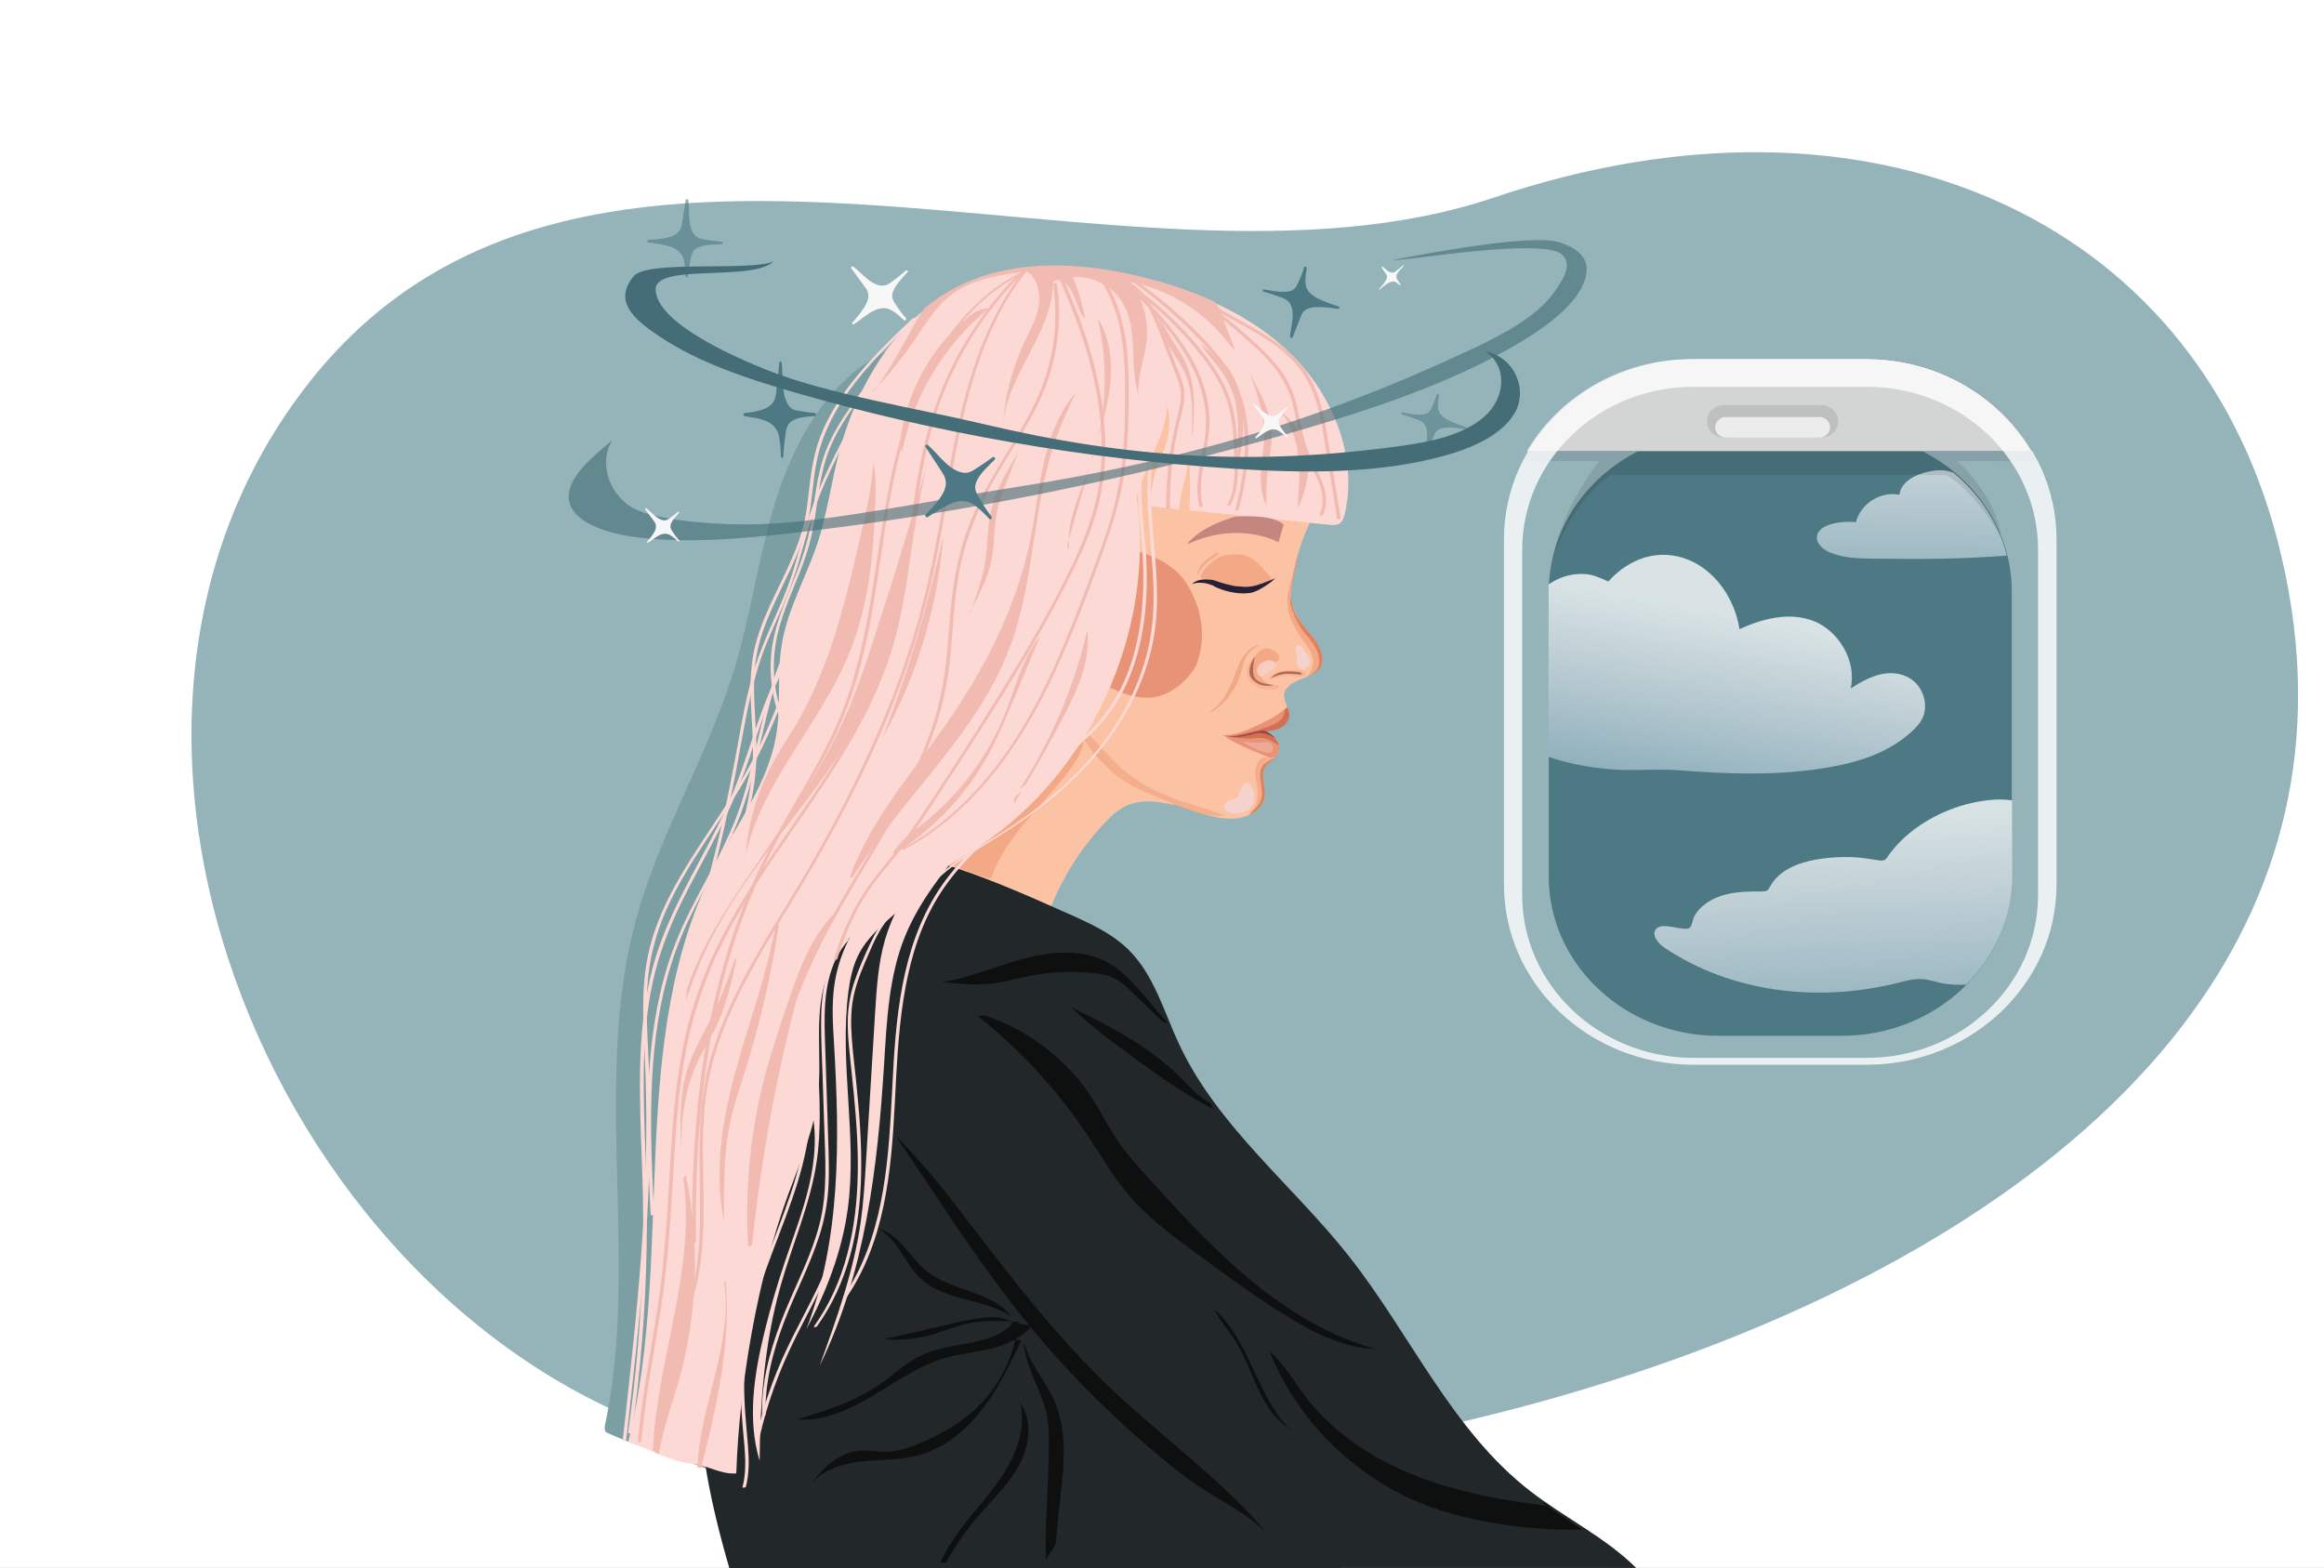 <?xml version="1.0" encoding="utf-8"?>
<!-- Generator: Adobe Illustrator 25.1.0, SVG Export Plug-In . SVG Version: 6.00 Build 0)  -->
<svg version="1.1" id="Layer_1" xmlns="http://www.w3.org/2000/svg" xmlns:xlink="http://www.w3.org/1999/xlink" x="0px" y="0px"
	 viewBox="0 0 1962 1324" style="enable-background:new 0 0 1962 1324;" xml:space="preserve">
<rect x="0" y="0" width="1962" height="1324" fill="#333333" stroke="none"/>
<style type="text/css">
	.st0{fill:#FFFFFF;}
	.st1{fill:#95B4BA;}
	.st2{fill:#4D7984;}
	.st3{opacity:0.79;fill:url(#SVGID_1_);enable-background:new    ;}
	.st4{fill:#7B9FA3;}
	.st5{fill:#FBC3A4;}
	.st6{opacity:0.54;}
	.st7{fill:#EC926D;}
	.st8{fill:#22272A;}
	.st9{opacity:0.74;}
	.st10{fill:#E18366;}
	.st11{opacity:0.1;enable-background:new    ;}
	.st12{opacity:0.8;fill:#FFFFFF;enable-background:new    ;}
	.st13{opacity:0.7;fill:#FFFFFF;enable-background:new    ;}
	.st14{fill:#FCD9D5;}
	.st15{fill:#F1BBB1;}
	.st16{opacity:0.3;}
	.st17{fill:#B26857;}
	.st18{opacity:0.81;}
	.st19{fill:#F6D2C9;}
	.st20{fill:#EFAFA0;}
	.st21{fill:#E0815A;}
	.st22{opacity:0.43;}
	.st23{fill:#D46F54;}
	.st24{fill:#8F4C42;}
	.st25{opacity:0.92;}
	.st26{fill:#F4D4CE;}
	.st27{opacity:0.6;}
	.st28{fill:#E5A89C;}
	.st29{fill:#0E1010;}
	.st30{fill:#C48780;}
	.st31{fill:#252238;}
	.st32{opacity:0.79;fill:url(#SVGID_2_);enable-background:new    ;}
	.st33{opacity:0.79;fill:url(#SVGID_3_);enable-background:new    ;}
	.st34{fill:#3F6B75;}
	.st35{opacity:0.6;fill:#4D7984;enable-background:new    ;}
	.st36{opacity:0.55;fill:#4D7984;enable-background:new    ;}
	.st37{fill:#446D77;}
	.st38{fill:#F7F7F8;}
</style>
<g>
	<g>
		<rect class="st0" width="1962" height="1323.9"/>
	</g>
</g>
<path class="st1" d="M607.2,1221.8c-357-85.9-583.8-586.8-350.6-893.2s689.7-55.4,1004.7-161.8s590,15,661.3,288.9
	C2086.7,1086.4,1056.5,1330,607.2,1221.8z"/>
<path class="st2" d="M1698.4,499.6v240.3c0,74.4-64.2,134.7-143.4,134.7h-104.1c-50,0-93.9-24-119.6-60.4
	c-15.1-21.3-23.8-46.8-23.8-74.3V499.6c0-74.4,64.2-134.7,143.4-134.7H1555c75.9,0,138,55.4,143.1,125.4
	C1698.3,493.4,1698.4,496.5,1698.4,499.6z"/>
<linearGradient id="SVGID_1_" gradientUnits="userSpaceOnUse" x1="1611.047" y1="713.731" x2="1617.85" y2="1053.9" gradientTransform="matrix(1 0 0 -1 0 1324)">
	<stop  offset="0" style="stop-color:#5393A7"/>
	<stop  offset="8.990234e-02" style="stop-color:#6B9EB1"/>
	<stop  offset="0.331" style="stop-color:#A3C0CC"/>
	<stop  offset="0.537" style="stop-color:#D0DCE3"/>
	<stop  offset="0.699" style="stop-color:#EEF2F4"/>
	<stop  offset="0.797" style="stop-color:#FFFFFF"/>
</linearGradient>
<path class="st3" d="M1649.3,399.3c-6.4-2.9-14.1-2.6-21.2-1.1c-10.9,2.3-23.2,8.4-24.6,19.6c-15.6-3.4-32.8,7.5-36.7,23.2
	c-7.3-0.9-14.8-0.3-21.9,1.9c-4.8,1.5-10,4.4-10.9,9.4c-1.2,6.3,4.8,11.5,10.5,14c11.4,4.9,24.1,5.3,36.5,5.4
	c37.8,0.5,75.6,0.5,113.2-2.6C1687.3,441.6,1671.2,417.4,1649.3,399.3z"/>
<g>
	<path class="st4" d="M510.4,1205.2c30.3-141.2-11.4-291.5,27.1-430.7c19.9-72,60.2-137,82.1-208.4c14.2-46.3,20.4-94.7,34.6-141
		c14.2-46.3,37.9-92.1,78.3-119.5c55.8-37.9,132.7-32.4,193.7-3.5c28.9,13.7,56.6,33.5,69.5,62.4c16.1,36.1,5.8,78.2-9.4,114.6
		c-18.7,44.8-44.6,86.7-76.4,123.5c-35.2,40.7-77.5,75.4-109.2,118.8C753,786.8,732.5,867.9,725,948.1s-2.7,160.8-5.1,241.3
		c-0.7,24.8-4.1,53.2-24.9,67c-23.4,15.5-54.7,3.7-80.1-8.4c-34.1-16.3-69.6-22.7-103.7-38.9"/>
</g>
<g>
	<path class="st5" d="M886.5,767.5c10.6-27,26.4-51.9,46.3-72.9c6.4-6.7,13.5-13.3,22.5-15.9c18.2-5.3,28,0.9,56.3,3.5
		c-41.3-7.4-79.4-31.9-103.2-66.5c-15.1,26.7-30.8,54.1-55.1,72.7c-19.2,14.6-44.1,24.3-55,45.9c31.8,8.4,62.4,21.4,90.4,38.7"/>
</g>
<g class="st6">
	<path class="st7" d="M915.4,624.6c-11,11.6-19.9,25-30.4,37.1c-1.2,1.3-2.3,2.6-3.5,4c-0.3,0.5-0.7,0.9-1,1.4
		c-2.6,3.5-5.8,6.3-9.1,9.1c-0.3,0.2-0.5,0.4-0.8,0.6c-12.8,12.2-26.9,23-41.5,33.1c-8.1,6.3-19.3,13.4-27,20.1
		c4.1,1.6,10.3,3.8,14.4,5.4c6.4,2.5,13.4,4.9,20.1,6.5c12.5-36.6,44.6-62.2,67.7-93.4C909.2,641.8,914,632.8,915.4,624.6
		C914.5,623.6,916.3,625.8,915.4,624.6z"/>
</g>
<g>
	<path class="st8" d="M1381.3,1323.9c-25.5-25.5-60.6-42.5-89.7-65.1c-66.1-51.3-100.9-132.3-152.7-198
		c-47.6-60.3-111-109.6-143.5-179.2c-12.8-27.4-21-58.2-42.5-79.5c-14.3-14.2-33.2-22.7-51.7-30.9c-35.2-15.7-70.5-31.4-107.4-42.5
		L790,738c-20.1-7.3-43-2.8-61.7,7.5s-33.9,25.8-48.1,41.8c-15.2,17.1-29.8,35.1-39.9,55.7c-25.6,51.7-20.9,112.5-27.9,169.8
		c-5.4,43.8-17.9,86.7-21.4,130.7c-4.9,61,7.5,121.4,24.7,180.5L1381.3,1323.9L1381.3,1323.9z"/>
</g>
<g>
	<path class="st5" d="M1089.3,509.9c0.7-26.9,8-53.6,21-77.2c-50.2-13.8-101.7-22.5-153.6-26c-1.8-0.1-3.7-0.2-5.2,0.8
		c-1.6,1.1-2.2,3-2.7,4.8c-7.1,24.5-14.2,49.1-21.3,73.6c-4.4,15.2-8.8,30.6-8.6,46.4c0.1,4.2,0.5,8.6,3.2,11.8
		c2,2.4,5.1,3.7,8.1,4.6c23,7.1,47.1-4.6,69.3-14c28-11.9,57.3-20.7,87.2-26.1"/>
</g>
<g>
	<path class="st5" d="M951.7,659.2c-10.3-6.6-22.3-20.2-31.7-28c-12.7-10.5-15-14.6-18.6-26.4c-0.4-1.3,0.7,1.1,0,0
		c-5.6-26.8,1.3-54.5,15.3-77.1c8.2-13.4,19.9-25.9,35.8-29.2c14-2.9,28.7,1.7,43,5.3c15.8,4,31.9,6.7,48,8.2
		c15.4,1.4,33.1-0.1,43.6-10.4c0,0,7.8,20.8,14.6,29.7c3.8,4.9,8.2,9.5,11,15c2.9,5.5,4,12.1,1.2,17.2c-3.3,5.8-10.5,7.9-16.8,10.4
		s-13.1,6.9-13,13.7c0,4.9,3.7,9.4,3.9,14.3c0.2,5.2-3.6,9.7-8.4,11.8c-4.7,2.2-10.2,2.5-15.5,2.8c4.7,1,9.4,3.2,12.5,6.9
		s4.3,9,2.2,13c-2.6,4.9-9.1,6.7-12.2,11.4c-4.8,7.2,0.6,17.2-0.7,25.8c-1.1,7.6-7.4,13.4-14.8,15.9s-15.6,2-23.5,0.6
		c-13.4-2.4-26.3-7.3-39.1-12.2C976.4,670.5,963.6,666.9,951.7,659.2z"/>
</g>
<g class="st9">
	<path class="st10" d="M1009.8,562c2.5-6.6,4.2-13.5,4.8-20.6c0.6-8.5-0.4-17-2.4-25.3c-4.3-13.6-10.1-26.5-21.3-35.6
		c-15.1-12.3-35.8-17.6-55.2-18.7c-0.4,0.1-0.8,0.1-1.2,0.2c-15.9,3.3-9.1,52.6-17.4,66c-4.3,6.9-7.9,14.3-10.7,22
		c4.2,7.6,9,15,15.6,20.8c5,4.4,10.8,7.7,16.7,10.5c11.5,5.5,24.4,9.4,36.5,7.2c6.7-1.2,12.8-4.2,18.1-8.1
		C1000,575.6,1005.7,569.2,1009.8,562z"/>
</g>
<path class="st11" d="M1652.8,389.3c35.4,34.7,36.6,64.3,36.6,64.3c-25.3-43.3-46.8-52.5-46.8-52.5h-282.4
	c-31,19.5-47.6,65.2-48.7,68c7.8-41.8,38.5-79.8,38.5-79.8h-64.4l0,0c25.9-50.9,80.8-86.2,144.2-86.2h146.5
	c63.4,0,118.4,35.3,144.2,86.3L1652.8,389.3L1652.8,389.3z"/>
<path class="st8" d="M1715.7,381H1290c27.4-46.5,79.7-77.9,139.6-77.9h146.5C1636,303.1,1688.4,334.5,1715.7,381z"/>
<path class="st12" d="M1714.7,381H1289c27.4-46.5,79.7-77.9,139.6-77.9h146.5C1635,303.1,1687.3,334.5,1714.7,381z"/>
<path class="st11" d="M1441.1,355.7L1441.1,355.7c0,7.6,6.5,13.7,14.4,13.7h81.9c8,0,14.4-6.1,14.4-13.7l0,0
	c0-7.6-6.5-13.7-14.4-13.7h-81.9C1447.6,342,1441.1,348.2,1441.1,355.7z"/>
<path class="st13" d="M1535.8,369.5h-78.6c-5.1,0-9.2-3.9-9.2-8.7l0,0c0-4.8,4.1-8.7,9.2-8.7h78.6c5.1,0,9.2,3.9,9.2,8.7l0,0
	C1545,365.5,1540.9,369.5,1535.8,369.5z"/>
<path class="st12" d="M1576.2,303.1h-146.5c-88.2,0-160,68.3-160,152.1v291.7c0,83.9,71.7,152.1,160,152.1h146.5
	c88.2,0,160-68.3,160-152.1V455.2C1736.1,371.3,1664.4,303.1,1576.2,303.1z M1720.6,755.8c0,75.8-64.8,137.4-144.5,137.4h-146.5
	c-79.6,0-144.5-61.6-144.5-137.4V464c0-75.7,64.8-137.4,144.5-137.4h146.5c79.7,0,144.5,61.6,144.5,137.4V755.8z"/>
<g>
	<path class="st14" d="M1091.2,300.2c-34.5-34.5-81.1-54.3-128.5-65.7c-50.3-12.1-105.3-15-151.8,7.5
		c-55.3,26.8-89.1,85.5-103.8,145.1c-5.7,23.2-9.1,47.1-16.4,69.8c-9.5,29.4-25.7,56.7-30.7,87.2c-4.2,25.3-0.5,51.3-4.7,76.6
		c-6.8,40.4-32.7,74.4-51.6,110.8c-75.8,146.5-33.6,326.5-73.4,486.1c16.9,5.2,36.1,16.7,53.7,18.3c13.3,1.2,24.2,9.2,37.6,8.2
		c2.5-75.1,18-165.5,44-236c9.9-26.9,21.6-53.7,24.9-82.2c3.8-32.8-3.5-67,6.6-98.4c18.1-56.4,81.9-80.8,131.1-113.9
		c92-61.8,145.1-177.1,132.3-287.2c53.7,5.6,107.4,11.1,161.2,16.7c3,0.3,6.3,0.6,8.9-1c3-1.8,4.1-5.5,4.9-9
		C1146.1,385.6,1125.6,334.7,1091.2,300.2z"/>
</g>
<g>
	<path class="st14" d="M815.6,712.4c-19.7,24.3-39.7,49.1-51.5,78.1c-13.8,33.9-15.4,71.2-17.7,107.7
		c-5.4,87.3-15.9,176.4-54.4,254.9c14.3-39.7,28.8-79.8,34.7-121.7c2.3-16.2,3.3-32.6,4.3-48.9c2.6-42.5,5.2-85,7.8-127.5
		c1.3-20.8,2.6-41.7,8.4-61.7c11.8-40.2,40.9-72.8,69.1-103.8"/>
</g>
<g>
	<path class="st14" d="M790.4,732c-14,30.6-51.4,44.9-66.1,75.1c-4.6,9.5-6.7,20.1-8.1,30.6c-7.7,60.7,7.8,122.6-0.5,183.2
		c-4.9,35.7-18,69.8-35,101.5c29.3-76,28.2-160,23.4-241.3c-1-16.2-2-32.6,0.2-48.7c6.9-50.2,45.1-91.3,89.1-116.5"/>
</g>
<g>
	<path class="st15" d="M579.4,844.1c4.8-14.9,10.5-29.6,17.3-43.7c40.3-84.3,117.6-148,150.1-235.5c21.7-58.4,21.6-122.8,38.7-182.7
		c-15.3,54.9-32,109.4-49.8,163.5c-6,18.3-12.2,36.5-19.8,54.2c-21.4,50.1-53.5,94.9-84.2,140c-20.5,30.2-40.7,61.2-51.9,96"/>
</g>
<g>
	<path class="st15" d="M717.5,740.5c17.4-47.9,52-87.1,81.1-128.9c32.9-47.1,59.7-99.3,71.2-155.6c4.4-21.6,6.6-43.6,11.4-65
		c4.9-21.5,12.7-42.8,27-59.5c-5.6,11.9-11.1,23.7-15.7,36.1c-21,57.3-18.4,121.2-39.7,178.4c-27.6,74-91.5,127.7-133,194.9"/>
</g>
<g>
	<path class="st15" d="M754.1,719.6c6.5-10.3,16.8-17.5,26.3-25.1c30.6-24.6,54.6-57.3,68.9-93.9c8.5-21.8,14-45.4,28.9-63.5
		c-8,19-15.9,37.9-23.9,56.9c-6.1,14.6-12.3,29.3-19.9,43.2c-18.9,34.4-46.9,63.8-80.3,84.4"/>
</g>
<g>
	<path class="st15" d="M856.2,673.2c29.1-42.6,50.2-90.8,61.7-141.1c3.1,25.7-8.4,50.8-20.4,73.7c-13,24.9-26.9,49.4-41.7,73.4"/>
</g>
<g>
	<path class="st15" d="M620.7,809.1c-5.7,16.1-11.4,32.3-18.9,47.7c-7.2,14.9-16,29.2-21.1,45c-7.3,22.5-6.5,46.8-5.7,70.4
		c-0.4-26.8,3.3-54.2,15.1-78.3c4-8.2,9-15.9,13.1-24.1c9.4-18.8,14.1-39.4,18.7-59.9"/>
</g>
<g>
	<path class="st15" d="M551.2,1224.9c1.1,0.7,2.2,1.4,3.2,2.2c0.6,0.3,1.2,0.6,1.8,0.9c3.4-21.4,11.2-42.1,17.1-63.1
		c15.7-56,17.6-115.8,5.6-172.7l-2,2.8C587.8,1071.5,554.4,1148.3,551.2,1224.9z"/>
</g>
<g>
	<path class="st15" d="M631.7,1052.9c-3.1-49.1,1.9-98.6,14.5-146.1c5.2-19.4,11.6-38.5,18-57.5c10.2-30.1,21.3-61.6,45-82.8
		c-10.7,15-20,31.1-26.9,48.1c-6.4,15.8-10.8,32.3-14.8,48.8c-15.1,61.8-26,124.6-32.6,187.8"/>
</g>
<g>
	<path class="st15" d="M655.2,779.1c-7.3,42.5-22.6,83.1-34,124.6c-11.4,41.6-18.8,85.5-9.9,127.6c-0.3-28.5-0.6-57.4,5.5-85.2
		c3.1-14.2,7.9-28.1,12.3-42c12.6-40.1,22.1-81.2,28.4-122.7"/>
</g>
<g>
	<path class="st15" d="M588.8,1239.1c0.1,0,0.2,0.1,0.3,0.1c0.8-0.1,1.7,0,2.7,0.5c13.2-51.7,25.3-104.4,21-157.4l-1.4,0.2
		C619.1,1134.9,590.8,1186.3,588.8,1239.1z"/>
</g>
<g>
	<path class="st15" d="M744.6,623.7c29.5-52.4,47.3-111.4,51.7-171.4c-12.1,56.5-28.6,112-49.4,165.9"/>
</g>
<g>
	<path class="st15" d="M819.5,516.4c5.1-14.3,10.3-28.7,12.5-43.8c1.9-12.9,1.5-26.1,4.1-38.8c3.8-18.9,13.8-35.8,23.7-52.3
		c-3.2,8.2-6.4,16.4-9.6,24.5c-3.4,8.7-6.8,17.5-8.6,26.7c-2.6,12.9-1.9,26.4-4.4,39.3c-3.3,17.6-12.2,33.5-20.9,49.1"/>
</g>
<g>
	<path class="st15" d="M628.8,725c13.3-64.4,64.5-114.1,88.9-175.1c15.4-38.5,19.7-80.4,21.2-121.9c0.5-12.6,0.7-25.3-1.5-37.7
		c-1.2,19.9-5.7,39.4-10.1,58.9c-12.7,55.7-25.9,112.4-54.7,161.7c-6.5,11.1-13.8,21.8-20,33.1c-13.5,24.7-21.4,52.4-23.2,80.5"/>
</g>
<g>
	<path class="st15" d="M759.9,373c4.7-40.1,25.2-78.2,56.1-104.2c5.3-4.5,11.6-8.8,18.5-8.2c-37.4,30.5-63.7,74.2-73.1,121.5"/>
</g>
<g>
	<path class="st15" d="M902.7,465.3c-3.2-24.5,9.1-47.9,17.3-71.1c14.1-40.1,16.5-84.2,6.7-125.5c9.5,14.9,12.2,33.4,11,51
		c-1.2,17.7-6.2,34.8-11.1,51.8c-8.6,29.6-17.1,59.1-25.7,88.7"/>
</g>
<g>
	<path class="st5" d="M971.9,446.8c-6.3-8-12.9-17.1-12-27.3c0.4-4.1,1.9-8,3.5-11.8c4.4-10.6,8.7-21.1,13.1-31.7
		c5-12.1,10.1-25.1,7.7-38c3.7,11.6,3.8,24.2,0.5,35.9c-1.9,6.5-4.8,12.7-7.2,19.1c-6.2,17-8.2,35.5-5.6,53.4"/>
</g>
<g>
	<path class="st5" d="M996.1,438.3c-3.3-18.7,8.2-37.2,7.5-56.2c1.4,18.7,1.4,37.5-0.1,56.1c-2.3,0-4.6,0.1-6.9,0.1"/>
</g>
<g>
	<path class="st15" d="M1044.3,398.1c0.4-1.2,0.8-2.4,1.2-3.6c1.7-11.1,3.5-22.2,4-33.3c0.9-20.6-3.4-43-18.7-56.9
		c-5.9-5.4-13.5-9.8-18.3-15.9c7.3,12.4,18.5,22.7,25,35.7C1048.8,346.5,1044.6,372.6,1044.3,398.1z"/>
</g>
<g>
	<path class="st15" d="M1012.4,288.4c-1.6-2.6-3-5.4-4.1-8.3C1009,283.3,1010.5,286,1012.4,288.4z"/>
</g>
<g>
	<path class="st15" d="M1095.7,425.1c1-13.2,1.9-26.6,0.4-39.8c-1.5-13.2-5.8-26.4-14.1-36.7c12.4,8,20,22.3,21.9,37
		s-1.7,29.6-7.9,43.1"/>
</g>
<g>
	<path class="st15" d="M1006.2,366.3c0.7-17.1,1.2-34.9-5.6-50.6c-3.6-8.1-9-15.3-13.3-23.1c-5.4-9.8-9.1-20.5-10.8-31.6
		c5.5,18.6,20.2,33.2,26.9,51.4c6.1,16.8,4.9,35.3,3.5,53.1"/>
</g>
<g>
	<path class="st15" d="M1055.8,316.7c5.6,15.9,11.3,32.2,11.5,49.1c0.1,10.3-1.8,20.6-2.6,30.9c-0.8,10.3-0.2,21.1,4.6,30.3
		c-0.5-10.7-0.1-21.5,1.3-32.1c1.4-10.7,3.7-21.4,2.9-32.1c-1.2-15.7-8.9-30-16.4-43.7"/>
</g>
<g class="st16">
	<path class="st7" d="M1075.4,579c-4.5,0.8-9.3-0.5-13.4-2.7c-2.1-1.1-4.2-2.6-5.2-4.7c-1-2-0.9-4.4-0.4-6.4s1.5-4.1,2.1-6.1
		c0.4-1.2,0.6-2.7-0.4-3.6c-1.9,1.9-3.4,4.2-4.4,6.6c-1.5,3.4-2.1,7.6-0.2,11c0.7,1.3,1.7,2.4,2.7,3.3c5.7,5.3,14.2,7.4,21.4,5.4
		c1.2-0.3,2.5-1.2,2.1-2.3c-0.3-0.9-1.6-1.2-2.6-1s-1.9,0.7-2.9,0.6"/>
</g>
<g class="st9">
	<path class="st10" d="M1032.3,620.6c6.2,0.9,15.9-2.3,21.5-4.7c4.1-1.8,8.2-3.6,12.3-5.6c3.9-1.9,7.8-3.8,11.4-6.3
		c3.1-2.2,6.7-4.5,9.4-7.1c0.8,2,0.7,3.8,0.8,5.9c0.2,5.2-3.6,9.7-8.4,11.8c-4.7,2.2-10.2,2.5-15.5,2.8c4.7,1,10.6,3.6,13.7,7.2
		c3.1,3.7,3.1,8.7,1,12.7c-0.3,0.6-0.7,1.2-1.2,1.7c-1.4,0.5-2.8,0.8-4.3,0.7c-2.3-0.1-4.5-1.1-6.6-2.1
		C1055.7,632.9,1041.8,627.7,1032.3,620.6z"/>
</g>
<g class="st6">
	<path class="st7" d="M1075.1,578.6c-1,0-2.1,0-3.2,0c-3-0.1-6.1-0.5-9-1.7s-5.5-3.2-6.8-6c-1.4-2.7-1.4-5.9-0.7-8.8
		c0.8-2.8,2.3-5.4,4-7.8c1.9-2.8,4.3-5.6,7.7-6.5c3.2-0.8,6.9,0.4,9.7,2.4c1.8,1.3,3.6,3.2,3.3,5.3c-0.2,2-2.1,3.2-4.1,3.8
		s-4,0.5-5.9,1.1c-4.4,1.3-7.3,6.2-5.7,10.6c1.6,4.4,6.6,6.8,11.3,7.5"/>
</g>
<g class="st16">
	<path class="st7" d="M1102.8,568.6c-0.8-1.3-2.8-2.1-4.3-2.5s-3-0.4-4.6-0.4c-4.5,0-9,0-13.2,1.1s-8.2,3.6-10.1,7.4
		c7.2-2.1,14.6-4.1,22.2-3.3c1.9,0.2,3.8,0.6,5.6,0.4C1100.2,571.2,1103.5,571.1,1102.8,568.6"/>
</g>
<g>
	<path class="st17" d="M1075.3,578.6c-3.8,0.7-8,0.8-11.8-0.7s-7.4-4.4-8.4-8.2c-0.5-1.9-0.3-3.9,0.1-5.7c0.7-3.5,2.2-7.2,4.5-9.9
		c-1.3,3.4-1.6,7.3-1.8,11c-0.1,2.7,0.1,5.6,1.8,7.8c1.9,2.6,5.2,3.7,8.3,4.4c2.7,0.6,5.4,1,8.1,1.1"/>
</g>
<g>
	<path class="st17" d="M1099.1,568.9c-1.1-1.9-5.6-1.7-7.9-1.9c-3.4-0.2-6.8-0.2-10,0.6s-6.2,2.4-8.2,4.9c4-1.7,7.8-3.2,12-3.5
		s7,0.2,12.3,0.5C1098.2,569.6,1099.2,569.7,1099.1,568.9"/>
</g>
<g class="st18">
	<path class="st19" d="M1067.4,569.7c2.1-2.1,5.1-3.1,7.5-4.9c1.4-1.1,2.6-2.8,2-4.6s-2.9-2.7-4.9-2.7c-3-0.1-5.9,1-8,2.9
		c-1.3,1.1-2.3,2.6-2.7,4.2c-0.4,1.6-0.2,3.5,0.7,5c0.3,0.5,0.7,1,1.3,1.3c0.8,0.4,1.8,0.4,2.6,0.1c0.8-0.3,1.5-0.9,2.1-1.5"/>
</g>
<g class="st6">
	<path class="st7" d="M1021.4,602.1c12.4-7.2,21.8-19.1,25.9-32.8c1.9-6.4,2.9-13.4,7.4-18.3c2.5-2.8,6-4.7,9.4-6.5
		c-5.8,0.6-10.7,4.4-14,9s-5.2,10.1-7.2,15.4c-4.5,11.9-10,24-20.4,31.3"/>
</g>
<g class="st9">
	<path class="st20" d="M1070.8,636c2.2-0.5,2.8-0.5,3.7-2.5c0.9-2-0.6-5.7-2.7-6.7c-1.4-0.7-3-0.4-4.5-0.3
		c-6.2,0.7-12.5,0.6-18.7-0.5C1055.3,630.7,1062.9,634.1,1070.8,636"/>
</g>
<g class="st6">
	<path class="st7" d="M1087,502l8.2-32c3.1,10.4-18,38.1,7,60.5c4.6,4.1,8.2,9.5,11,15c2.9,5.5,4,12.1,1.2,17.2
		c-2.4,4.2-6.2,6.8-10.9,8.7c0.6-0.8,1.6-2.3,2.2-3.1c1.6-2.2,2.1-4.3,2.7-7c1.6-7.6-4.3-15-9.1-21.6c-5-6.9-9.1-14.4-11.3-22.5
		C1086.6,512.4,1086.8,502.2,1087,502z"/>
</g>
<g>
	<path class="st21" d="M1089.5,510.6c-0.5-1.9,0.2-5.8-0.1-7.7c1.1,12.2,6.9,20.3,13.1,28.3c3.8,4.9,8.2,9.5,11,15
		c2.9,5.5,4,12.1,1.2,17.2c-2.1,3.6-5.7,5.8-9.7,7.6c2.9-1.5,5.5-3.5,7.1-6.3c2.9-5.1,1.7-11.8-1.2-17.2c-2.9-5.5-7.1-10.2-11-15
		C1094.7,526.2,1090,512.4,1089.5,510.6z"/>
</g>
<g class="st22">
	<path class="st7" d="M1064.3,640.7c0.7-0.5,1.4-1,2.3-1.2c0.7-0.2,1.4,0.3,2.2,0.3c2.7,0,6.8,0.5,6.8,0.5s-5.8,3.8-7.6,6.6
		c-4.8,7.2,0.6,17.2-0.7,25.8c-1,6.9-6.4,12.5-13,15.2c4.7-4.4,7.5-10.8,7.5-17.3c0-5.2-1.5-10.4-2-15.7
		C1059.4,649.6,1060.3,643.9,1064.3,640.7z"/>
</g>
<g>
	<path class="st23" d="M1035.2,621.1c2.9,0.5,5.8,0.1,8.6-0.4c9.1-1.6,18-3.9,26.6-7c3.5-1.3,7.1-2.7,9.8-5.1
		c2.7-2.4,4.6-5.8,4.3-9.4c0.8-0.7,1.5-1.4,2.3-2.2c0.8,2,1.6,4.1,1.7,6.2c0.2,5.2-3.6,9.7-8.4,11.8c-4.7,2.2-10.2,2.5-15.5,2.8
		c4.7-0.1,8.8,1.9,11.9,5.6c1.3,1.5,2.8,4.7,3.3,6.5c-5-4.2-11.3-7.3-17.7-6.9c-1.3,0.1-2.5,0.3-3.8,0.4c-7,0.7-14.2-0.4-21.2-1.4
		C1036.5,621.9,1035.7,621.7,1035.2,621.1z"/>
</g>
<g>
	<path class="st24" d="M1067.8,617.2c-0.7-0.6-3.2-0.2-4.1,0c-8.1,1.4-17.8,5.2-26.1,4.4c6,1.7,15-0.3,21.3-2.1
		c8.9-2.6,17.9,4.1,17.8,4C1074.9,621.3,1070.5,617.4,1067.8,617.2"/>
</g>
<g class="st22">
	<path class="st7" d="M947.1,649.2c-4.7-3.8-18.4-19.2-22.6-23.5c-2.2-2.3-4.2-4.5-6-6.8c-0.9,2-1.9,4-3.1,5.9
		c5.9,9.6,13.9,18.4,22,25.7c16,14.4,31.2,18.7,51,27.4c15.8,6.9,30.1,12.1,46.4,10.8C997.6,675.3,978.1,674.1,947.1,649.2z"/>
</g>
<g>
	<path class="st21" d="M1065.2,672.6c1.2-8.6-4.1-18.6,0.7-25.8c1.8-2.7,10.5-7.5,11.4-7.5l-1.4,1.1c0,0,0,0.1-0.1,0.1
		c-2.7,2-5.7,3.7-7.6,6.5c-4.8,7.2,0.6,17.2-0.7,25.8c-1,6.9-6.4,12.5-13,15.2c1-0.9,1.9-2,2.7-3.1
		C1061.5,681.8,1064.5,677.6,1065.2,672.6z"/>
</g>
<g class="st25">
	<path class="st26" d="M1038.4,686.6c3.9,0.7,8,0.6,11.6-0.7s6.7-4,8.1-7.5c1.3-3.5,0.8-7.4-0.1-11.2c-0.5-2.2-1.4-4.7-3.5-5.6
		c-2-0.8-4.2,0.2-5.5,1.8s-1.7,3.6-2.4,5.5s-1.5,3.9-3.2,5c-1.5,1-3.4,1.1-5.1,1.7c-2.4,0.9-4.6,2.9-4.7,5.4
		c-0.2,2.6,2.2,5.4,4.8,5.1"/>
</g>
<g class="st25">
	<path class="st26" d="M1100.5,565.2c-1.3,0.1-2.7-0.3-3.9-1.1c-1.2-1.6-2.1-3.3-2.1-5.1c0-1.4,0.7-2.8,0.7-4.2s-0.6-2.8-1-4.1
		c-0.5-1.3-0.8-2.8-0.4-4.1s1.9-2.3,3.3-1.8c0.8,0.3,1.4,1,1.9,1.6c1.2,1.6,2.5,3.2,3.7,4.8c1.1,1.4,2.2,2.8,2.8,4.5
		c0.9,2.4,0.4,5.2-1.2,7.1C1103.3,564,1102,564.8,1100.5,565.2z"/>
</g>
<g class="st27">
	<g>
		<path class="st28" d="M1036.1,590.6c1.7,0,2.2-2.2,0.2-2.2C1034.6,588.4,1034.1,590.6,1036.1,590.6L1036.1,590.6z"/>
	</g>
</g>
<g>
	<path class="st29" d="M1079,1306.7c-15.5-24-43.5-36.1-67.3-51.9c-9.9-6.6-19.2-14-28.4-21.5c-37.9-31.3-73.4-65.6-105.2-103.1
		c-37.2-43.9-69.1-91.9-101-139.8c-7-10.6-14.1-21.1-21.1-31.7c13,13.3,25.4,27.2,37.1,41.6c8.8,10.8,17.2,21.8,25.6,32.8
		c37.4,49,75.5,97.8,120.2,140.3c44.3,42,94.9,77.5,133.6,124.7"/>
</g>
<g>
	<path class="st29" d="M986.2,864.4c-6.3-7.3-12.5-14.7-18.8-22c-9.6-11.3-19.6-22.9-32.7-29.9c-21.1-11.4-47.1-9.3-70.3-3.1
		s-45.5,16.2-69.2,19.8c13.7,1.4,27.5,2.9,41.1,1.4c11.6-1.3,22.8-4.6,34.2-6.8c17.4-3.3,35.3-4,52.9-2.1c5.9,0.6,11.8,1.6,17.1,4.2
		c5.9,2.8,10.7,7.5,15.4,12c8.5,8.2,17,16.5,25.6,24.7"/>
</g>
<g>
	<path class="st29" d="M1022,931.6c-10.1-5.2-17.6-14.1-25.7-22.1c-25.8-25.7-58.7-42.8-91.4-58.8c12.2,12.4,26.2,22.9,40.1,33.3
		c25.3,18.9,50.8,37.9,79,52.2"/>
</g>
<g>
	<path class="st29" d="M1309,1271.8c-38.8-4.7-77.7-11.5-114-25.8c-36.4-14.3-70.3-36.6-93.7-67.9c-9.5-12.7-17.3-26.9-29.5-36.9
		c23.5,58.2,71.7,106,130.2,129c16.2,6.4,33.2,10.9,50.3,14.2c27.5,5.4,55.5,7.8,83.5,7.1c-11.4-7.7-22.8-15.3-34.2-23"/>
</g>
<g>
	<path class="st29" d="M885.5,1220.3c-0.1,32.2-3.4,64.9-2.5,97c1.3-2.3,2.7-4.6,4.2-6.9c1.4-2.3,2.8-4.5,4.2-6.8
		c0.5-7.5,1.1-14.9,1.9-22.3c3.6-33.5,10.2-69-3.7-99.7c-7.6-16.6-20.9-30.8-25.1-48.5c0.6,20.9,14.1,39.1,18.8,59.4
		C885.3,1201.5,885.5,1211,885.5,1220.3z"/>
</g>
<g>
	<path class="st29" d="M825.7,858.1c36.3,28.9,68.1,63.6,93.7,102.3c11,16.6,20.9,34,33.8,49.1c15.5,18.2,34.9,32.6,54.2,46.8
		c25.4,18.8,50.8,37.6,77.6,54.2c23.3,14.5,48.8,27.6,76.2,28.5c-38.1-10.5-72.6-31.3-103.2-56.3s-57.5-54.1-84.1-83.2
		c-11.8-12.9-23.6-25.8-33-40.4c-6.3-9.8-11.6-20.3-17.8-30.2c-21.2-33.5-54.4-59.3-92.1-71.6"/>
</g>
<g>
	<path class="st29" d="M861.3,1184.4c5.1,21.5-3.5,44-15.7,62.4s-28.1,34.1-40.4,52.5c-4.3,6.4-8.1,13.2-11.5,20.1
		c1.7-0.1,3.3-0.1,5-0.2c7.7-13.9,16.8-27,27.1-39c12-14,25.9-26.9,34.6-43.2C869.2,1220.7,871.9,1199.5,861.3,1184.4z"/>
</g>
<g>
	<path class="st29" d="M857.1,1130.7c-4.8,22.1-16.3,42.6-32.7,58.2c-14,13.3-31.2,22.8-49.1,30.2c-8.2,3.3-16.6,6.3-25.5,6.7
		c-8.6,0.4-17.3-1.7-25.9-0.7c-17,2-30.4,15.4-40.2,29.5c9.6-13.2,26.6-18.7,42.7-20.5s32.8-1,48.5-5.2
		c21.7-5.7,40.1-20.7,53.9-38.4s23.6-38.1,33.3-58.4"/>
</g>
<g>
	<path class="st29" d="M861.2,1116.2c-15.9-0.9-32-1.8-47.5,2.1c-8.2,2-16,5.3-24,7.8c-14.1,4.3-28.9,5.9-43.6,4.7
		c20.2-4.6,40.4-9.2,60.7-13.9c9.9-2.3,19.9-4.5,30-4.7c7.1-0.1,14.9,1.1,19.5,6.6"/>
</g>
<g>
	<path class="st29" d="M854.9,1112.2c-23.5-16.1-57.5-13.3-78.1-33c-13.6-13-19.4-34.4-36.5-42.1c18.1,3.8,27.1,23.9,41.4,35.7
		c21.3,17.5,55.1,16.9,72,38.6"/>
</g>
<g>
	<path class="st29" d="M855.5,1116.8c-18.3,20.5-51.4,15.7-76.5,27c-13.8,6.2-24.9,17.2-37.4,25.8c-20.6,14.1-44.8,21.6-68.7,28.9
		c22.6,1.8,44.5-8.3,64-20c19.5-11.6,38.3-25.2,60.1-31.6c12.9-3.8,26.4-4.9,39.4-8.1s26.1-8.8,34.5-19.3"/>
</g>
<g>
	<path class="st29" d="M1091,1207.7c-13.4-7.3-22.3-20.9-28.8-34.7c-6.5-13.8-11.4-28.6-19.7-41.4c-5.6-8.7-12.8-16.4-17.1-25.8
		c30.3,26.8,35.4,73.7,64.4,101.9"/>
</g>
<g>
	<g>
		<path class="st15" d="M739.3,328.7c0.7-1,1.3-1.9,1.9-2.9c-2.1,2.3-4.3,4.6-6.5,6.8L739.3,328.7z"/>
	</g>
	<g>
		<path class="st15" d="M864.9,288.7c-10.5,22.2-16.7,46.5-18.2,71c2.8-42.3,40.5-76.5,42.2-118.8c0-1.1,0.1-2.2,0.7-3.1
			c1-1.4,3.1-1.5,4.8-1.1c6.5,1.6,10.4,8.1,12.8,14.4c2.3,6.3,4.1,13.2,8.9,17.8c-2.2-11.9-5.7-23.6-10.4-34.8
			c16.1-1.4,32.7,6.8,41.4,20.5c14.5,22.8,5.9,53.3,14.1,79c-1.5-15.3,5.2-30.2,6.8-45.5c1.9-17.6-3-35.8-13.6-50
			c31.1,6.1,59.8,23.4,79.7,48c2.8,3.4,5.4,7,8.8,9.8c-4.3-11.1-8.6-22.1-12.9-33.2c-1-2.5-2-5-3.8-7c-0.5-0.5-1-0.9-1.5-1.3
			c-19.9-9.1-41.1-15.9-62.3-21c-50.3-12.1-105.3-15-151.8,7.5c-10.9,5.3-20.9,11.8-30.1,19.3c-6.4,9-11.4,18.9-16.8,28.6
			c-7,12.7-14.5,25.1-22.5,37.1c10.8-11.5,20.7-23.9,29.6-36.9c9.6-14,18.2-29.2,31.6-39.6c18-14,41.8-17.4,64.4-20.3
			c9.1,6.1,11.9,18.5,10.1,29.3C875.1,269.1,869.6,278.8,864.9,288.7z"/>
	</g>
</g>
<g>
	<path class="st14" d="M690.6,899.3c1.4,27.5,2.9,55.3-1.3,82.5c-5.5,35.8-20.6,69.4-30.4,104.3c-13.5,47.8-17.2,97.7-17.6,147.4
		c-10.6-35.2-4.6-73.1,4.1-108.9c4.9-19.9,10.6-39.7,17.2-59.1c7.2-21.4,15.4-42.6,20.5-64.6s6.9-45.2,1.4-67.1"/>
</g>
<g>
	<g>
		<path class="st14" d="M681.3,932.3c0.3,20.5-3.4,40.7-9,60.3c-5.7,19.9-13.3,39.1-20.6,58.4s-14.5,38.7-19.5,58.7
			c-5.4,22-7.4,44.4-6.8,67c0.3,11.9,1.2,23.7,2.3,35.6c1.1,11.5,2.2,23.2,0.8,34.7c-0.4,3-0.9,6-1.7,8.9c-0.1,0.5,2.7,0.2,2.9-0.5
			c2.9-11.2,2.7-22.9,1.8-34.3c-0.9-11.8-2.2-23.5-2.8-35.3c-1.2-23.3-0.2-46.6,4.8-69.4c4.4-20.3,11.4-40,18.7-59.4
			s15-38.6,21.1-58.4c5.9-19.3,10.3-39.2,11-59.4c0.1-2.5,0.1-5.1,0.1-7.6C684.2,931.1,681.3,931.6,681.3,932.3L681.3,932.3z"/>
	</g>
</g>
<g>
	<g>
		<path class="st14" d="M752.2,770.7c-7.8,7.3-13.2,16.7-17.7,26.3c-4.9,10.5-9.6,21.2-13.3,32.2c-3.9,11.7-5.7,23.7-5.5,36.1
			c0.1,12.6,1.7,25.1,3,37.5c2.7,25.7,5.3,51.5,5.5,77.4c0.2,23.9-1.6,47.8-7,71.1c-5,21.7-13.1,42.8-25.2,61.5
			c-1.6,2.5-3.2,4.9-4.9,7.3c-0.6,0.8,2.2,0.5,2.6-0.2c13-18,22.1-38.4,28-59.8c6.1-22.2,8.8-45.3,9.3-68.3
			c0.6-25.9-1.5-51.7-4.1-77.5c-1.3-12.6-2.9-25.2-3.8-37.8c-0.9-12.7-0.9-25.5,2.1-37.9c2.8-11.8,7.7-22.9,12.5-34
			c4.3-9.9,8.8-19.9,15.7-28.3c1.7-2.1,3.5-4,5.5-5.9c0.5-0.5-0.4-0.6-0.7-0.6C753.5,770,752.7,770.3,752.2,770.7L752.2,770.7z"/>
	</g>
</g>
<g>
	<g>
		<path class="st14" d="M713.8,793.6c-17.2,19.1-20.7,45.6-20.6,70.4c0,14.2,0.7,28.4,1.2,42.6c0.5,14.4,0.9,28.7,1.4,43.1
			c0.9,28.2,3.1,56.9-4.1,84.6c-6.7,25.6-19.1,49.1-29.1,73.5c-10.1,24.7-18.1,50.8-19.2,77.7c-0.1,3.4-0.1,6.7,0,10.1
			c0,0.4,2.9,0,2.9-0.8c-0.7-27.1,6.1-53.6,15.7-78.8c9.4-24.6,21.9-47.9,29.9-73.1c4-12.7,6.5-25.8,7.4-39.1c0.9-14,0.3-28-0.1-42
			c-0.9-28.6-1.9-57.1-2.8-85.7c-0.8-25.6-0.4-53.1,14.3-75.2c1.7-2.6,3.7-5.1,5.8-7.4C717,792.8,714.3,793.1,713.8,793.6
			L713.8,793.6z"/>
	</g>
</g>
<g>
	<g>
		<path class="st14" d="M641.1,1214.2c6.4-28.5,16.4-56.1,29.3-82.3c12.8-26.1,27.7-51.3,36.7-79.1c4.9-15.1,8-30.9,7.9-46.9
			c0-0.9-2.9-0.4-2.9,0.8c0.2,28.9-10.2,56.5-22.6,82.1c-6.4,13.2-13.3,26.1-19.9,39.2c-6.5,12.9-12.4,26.1-17.5,39.7
			c-5.7,15.3-10.4,31-13.9,47C637.9,1215.7,640.8,1215.2,641.1,1214.2L641.1,1214.2z"/>
	</g>
</g>
<g>
	<g>
		<path class="st14" d="M853.8,687.1c-22.6,19.8-45.6,40.1-62,65.5c-15.4,23.9-24.5,51.2-29.8,78.9c-5.5,28.6-7.3,57.7-8.7,86.7
			c-1.5,28.8-2.9,57.7-7.7,86.2c-4.7,28-12.7,55.8-27.3,80.5c-1.9,3.2-3.9,6.3-6,9.4c-1.1,1.5,1.6,2.1,2.5,1
			c15.9-23.3,25.5-50.1,31.2-77.6c5.9-28.2,7.9-57,9.4-85.6c1.5-29,2.7-58.1,7.1-86.8c4.3-28.2,11.7-56.3,25.6-81.4
			c14.7-26.7,36.7-47.9,59.3-67.9c2.8-2.5,5.6-4.9,8.3-7.4C857.3,687.3,855,686.1,853.8,687.1L853.8,687.1z"/>
	</g>
</g>
<g>
	<g>
		<path class="st14" d="M528.7,1215.8c5.7-50.7,11.4-101.5,15.3-152.4c3.9-51.2,5.9-102.7,4.2-154.1c-0.9-24.8-3.1-49.7-1.8-74.6
			c1.3-23.1,6.7-45.3,16.1-66.4c17.4-39.2,44.8-72.7,66.3-109.6c24.1-41.2,39.5-86.5,53.7-131.8c1.8-5.6,3.5-11.2,5.2-16.8
			c0.2-0.7-2.6-0.3-2.9,0.5c-14.2,45.5-28.5,91.4-50.8,133.8c-20.2,38.3-47.9,72-67.8,110.4c-9.8,19-17.4,39.1-20.7,60.3
			c-3.8,24.4-2.5,49.1-1.3,73.6c2.5,51.3,1.6,102.6-1.7,153.8c-3.4,51.8-8.9,103.4-14.7,155c-0.7,6.3-1.4,12.6-2.1,18.8
			C525.7,1217.1,528.6,1216.5,528.7,1215.8L528.7,1215.8z"/>
	</g>
</g>
<g>
	<g>
		<path class="st14" d="M667.4,539c-14.9,28.8-21.7,60.6-29,91.9c-3.7,15.9-7.5,31.8-12.6,47.3c-5.2,15.8-12,31-19.6,45.8
			c-7.7,15-16,29.7-23.5,44.7s-14,30.3-19,46.3c-9.9,31.7-14.4,64.9-16.1,98c-1.7,33.5-0.5,67.1,1.1,100.5c0.2,4.1,0.4,8.2,0.6,12.3
			c0,0.8,2.9,0.2,2.9-0.8c-1.7-33.6-3.2-67.2-2.2-100.8c1-33.3,4.6-66.7,13.4-98.9c4.4-16.1,10.1-31.7,17.2-46.8
			c7.1-15.3,15.3-30,23.2-44.9c7.8-14.7,15.3-29.6,21.1-45.2c5.7-15.1,9.9-30.8,13.6-46.5c7.5-31.3,13.4-63.3,26.6-92.9
			c1.6-3.6,3.3-7.2,5.1-10.7C670.6,537.9,667.9,538.1,667.4,539L667.4,539z"/>
	</g>
</g>
<g>
	<g>
		<path class="st14" d="M715.4,363.4c-6.9,13.6-13.9,27.1-20.1,41.1c-6.2,13.9-11.5,28.2-15.8,42.9c-4.3,14.7-8,29.6-13.1,44
			c-5,14.3-11.5,28-17.5,41.8c-6.1,14.1-11.5,28.5-15.4,43.4s-6.7,30-9.4,45.1c-5.4,30-11.2,60-18.3,89.7
			c-7.1,29.6-15.5,58.9-26.2,87.5c-1.3,3.6-2.7,7.1-4.1,10.7c-0.2,0.5,2.6,0.3,2.9-0.5c11.2-28.3,20.1-57.5,27.5-87.1
			c7.5-29.6,13.5-59.5,18.9-89.5c5.5-30.3,10.7-60.6,22.4-89.3c5.7-14,12.3-27.6,17.9-41.7c5.7-14.2,9.9-28.8,14-43.6
			c4.1-14.7,8.6-29.3,14.4-43.4c5.8-14.1,12.5-27.8,19.4-41.4c1.7-3.4,3.5-6.8,5.2-10.2C718.5,362.5,715.8,362.7,715.4,363.4
			L715.4,363.4z"/>
	</g>
</g>
<g>
	<g>
		<path class="st14" d="M533.5,1209.2c7.3-51.4,11.5-103.2,12.4-155.2c0.5-25.8,0.1-51.5-0.9-77.3c-0.9-24.6-1.9-49.3-1.5-73.9
			c0.4-24.4,2.3-48.8,7.4-72.7c5-23.5,13.5-45.8,24-67.3c10.2-20.9,21.7-41.1,32.2-61.8c9.7-19.1,17.9-38.8,24.8-59
			c12.7-37.1,23.4-77.7,50.7-107.3c3.5-3.8,7.2-7.3,11.2-10.6c1.5-1.3-0.8-2-1.9-1.2c-30.6,25.5-44.3,63.8-56.6,100.4
			c-6.7,20.1-13.4,40.2-22.3,59.5c-9.8,21.3-21.4,41.7-32.2,62.5C570,766,560,787.1,553.2,809.4c-7.1,23.5-10.5,48-12,72.5
			c-2.9,50.2,1.9,100.5,1.8,150.6c-0.1,52.6-3.4,105.2-10.1,157.4c-0.8,6.5-1.7,13-2.6,19.5C530.4,1210.8,533.4,1210.4,533.5,1209.2
			L533.5,1209.2z"/>
	</g>
</g>
<g>
	<g>
		<path class="st14" d="M770.5,268.8c-20.7,19.6-41.4,39.6-57.9,63c-8,11.4-15,23.7-20,36.7c-5.6,14.7-7.9,30-9.6,45.5
			c-0.9,8.3-1.9,16.7-3.6,24.9c-1.5,7.4-3.8,14.6-6.4,21.7c-5.2,13.9-11.9,27.2-18.3,40.6c-6.3,13.2-12.4,26.7-16.3,40.8
			c-4.4,15.8-5.2,32-4.6,48.3c0.6,16.9,2.3,33.8,1.8,50.7c-0.5,17.1-3.7,34-7.4,50.7c-0.9,4.1-1.9,8.2-2.8,12.3
			c0.5-0.4,1.1-0.7,1.6-1.1c-3.2,0.4-6.4,0.9-9.6,1.3c-1.5,0.2-2.3,2.1-0.3,1.9c3.2-0.4,6.4-0.9,9.6-1.3c0.6-0.1,1.5-0.4,1.6-1.1
			c3.8-16.5,7.7-33.1,9.4-50.1c1.7-16.6,0.7-33.1-0.3-49.7c-0.9-17-1.7-34.2,1.4-51c2.6-14.5,8-28.3,14.1-41.7
			c6.1-13.5,13-26.6,18.8-40.2c6-14,10.4-28.3,12.6-43.3c2.3-16.1,3.1-32.5,7.6-48.2c3.9-13.6,10-26.4,17.4-38.4
			c15.2-24.3,35.5-44.8,56-64.5c2.5-2.4,5.1-4.9,7.7-7.3C774.1,268.3,771.3,268,770.5,268.8L770.5,268.8z"/>
	</g>
</g>
<g>
	<g>
		<path class="st14" d="M662.7,609.6c-8.4-20.2-11.3-42.6-8.1-64.2c3.1-21.5,12.4-41.4,20.3-61.4c4-10.1,7.6-20.4,10-31
			c2.5-10.7,3.9-21.6,5.5-32.5c1.7-11.1,3.5-22.3,6.9-33c3.3-10.4,8.1-20.3,13.8-29.6c5.6-9.3,11.9-18.1,18.3-26.9
			c7-9.6,13.9-19.3,20.9-28.9c1.8-2.4,3.5-4.9,5.3-7.3c0.3-0.4-1.1-0.2-1.1-0.2c-0.5,0.1-1.4,0.3-1.7,0.7
			c-7.1,9.8-14.1,19.5-21.2,29.3c-6.5,9-13.2,18-19.2,27.3c-5.9,9-11.2,18.5-15.1,28.5c-4,10.3-6.4,21.1-8.2,31.9
			c-1.9,11.1-3.2,22.3-5.2,33.3c-2,10.9-5.1,21.4-9,31.8c-7.5,20.3-17.2,39.9-21.7,61.1s-3.1,43.6,3.8,64.2c0.9,2.6,1.9,5.2,2.9,7.7
			C660.1,610.9,662.9,610,662.7,609.6L662.7,609.6z"/>
	</g>
</g>
<g>
	<g>
		<path class="st14" d="M772.4,765.4c15.8-26.6,43.6-42.4,69.1-58.2c28-17.4,54.4-37.3,76.8-61.6c22.1-24.1,40-52.4,49.9-83.7
			c5.2-16.2,8-33,8.5-50c0.6-18.8-1.1-37.6-2.7-56.3c-2.9-34.1-5.5-70,7.4-102.4c1.5-3.8,3.3-7.6,5.2-11.2c0.3-0.5-2.4-0.3-2.9,0.5
			c-16,30-16.3,65.1-13.9,98.2c1.4,18.9,3.6,37.8,4,56.8c0.5,18.1-0.9,36-5.3,53.6c-8,32.1-24.6,61.7-45.9,86.8
			c-21.6,25.5-48,46.7-76.1,64.6c-25.1,16-52.9,30.4-71.1,54.6c-2.1,2.9-4.1,5.8-5.9,8.9C769.3,766.4,772,766.2,772.4,765.4
			L772.4,765.4z"/>
	</g>
</g>
<g>
	<g>
		<path class="st14" d="M791.8,736.1c23.5-25.6,48.6-49.6,75.2-71.8c12.9-10.8,26.4-20.8,39.3-31.5c12.3-10.1,23.8-21.1,32.8-34.3
			c16.5-24,24.6-52.6,27.6-81.3c1.6-14.9,1.8-29.8,1.1-44.8c-0.8-17.2-3.4-34.4-4-51.6c-1.2-32.8,6.5-65.8,22.3-94.6
			c1.9-3.5,4-7,6.2-10.4c0.9-1.4-2.1-1.4-2.8-0.4c-17.4,27.3-27.4,59.1-28.7,91.5c-0.7,17.6,1.7,35.1,3.2,52.6
			c1.3,15,1.7,30.1,0.8,45.1c-1.6,29.1-7.9,58.6-22.5,84.1c-7.9,13.7-18.2,25.5-29.9,35.9c-12.6,11.1-26.2,21-39.2,31.6
			c-26.5,21.5-51.6,44.8-75,69.6c-2.9,3.1-5.9,6.2-8.8,9.4C788.1,736.6,790.9,737.1,791.8,736.1L791.8,736.1z"/>
	</g>
</g>
<g>
	<g>
		<path class="st15" d="M541.5,1216.8c3.1-35.3,9.8-70.1,15.4-105.1c5.6-35.1,8.5-70.5,10.6-106s3.7-71.1,9.4-106.2
			c5.4-33.5,15.1-65.9,29.7-96.6c29.7-62.5,75.6-115.5,110.4-175c16.7-28.5,30.7-58.5,39.1-90.5c8.8-33.4,12.3-67.9,16.8-102
			c4.5-33.9,10.1-67.9,22.3-100c11.6-30.5,28.4-59.1,49.3-84.1c5.5-6.6,11.3-12.9,17.4-19c1.2-1.2-1.6-1.3-2.4-0.6
			c-22.6,22.8-41.5,49.1-55.8,77.9c-14.9,30-23.6,62.1-29.2,95c-5.8,34.3-8.5,68.9-14.8,103.1c-6.2,34-17.1,66.3-32.9,97.1
			c-31.9,62-78.1,115.1-111.8,176c-15.9,28.8-28.3,59.4-35.8,91.4c-8.1,34.3-10.9,69.7-13,104.8c-2.2,35.8-3.9,71.6-8.3,107.3
			c-4.4,35.5-11.8,70.5-16.4,106c-1.2,8.9-2.1,17.7-2.9,26.6C538.5,1218.4,541.4,1217.8,541.5,1216.8L541.5,1216.8z"/>
	</g>
</g>
<g>
	<g>
		<path class="st15" d="M889.1,240.1c3.8,26.2,1.7,53.1-6.5,78.3c-7.8,24-21.2,45.4-34.3,66.8c-13.4,21.8-25.7,43.8-33.8,68.2
			c-8.3,25.2-11.4,51.1-13.3,77.4c-1.8,26.1-4.5,51.6-12.2,76.6c-6.9,22.4-16.5,43.8-27.4,64.5c-22.1,42.1-49.1,81.5-70.6,123.9
			c-23.5,46.3-39.6,96.3-47.4,147.7c-1,6.3-1.8,12.6-2.5,19c-0.1,0.8,2.8,0.3,2.9-0.5c5.9-51.8,20-102.6,41.9-149.9
			c20.2-43.8,47.3-83.8,70.7-125.8c11.4-20.5,22-41.5,30.1-63.6c8.5-23,13.7-46.6,15.9-71c2.5-27.4,3.2-54.9,10-81.7
			c6.4-25.3,16.9-48.8,30.2-71.2c12.7-21.5,26.9-42.2,36.9-65.1c10.2-23.5,15.1-49.1,14.3-74.6c-0.2-6.6-0.8-13.2-1.8-19.8
			C891.9,238.7,889,239.3,889.1,240.1L889.1,240.1z"/>
	</g>
</g>
<g>
	<g>
		<path class="st15" d="M864.5,228.3c-34.7,44.3-49.8,99.2-60.4,153.5c-5.5,28.2-9.9,56.6-15.4,84.9c-5.9,30.1-13.6,59.7-23.3,88.7
			c-20.5,61-48.9,119.1-81,174.8c-30.4,52.7-67.3,103.5-84.3,162.6c-8.7,30.3-9.9,61.4-9.5,92.7c0.4,32,2.1,64.5-4.6,96
			c-1.6,7.7-3.8,15.2-6.4,22.6c-0.3,0.8,2.6,0.5,2.9-0.4c21.8-60.7,3.7-126.2,15.1-188.5c11.2-61.4,47.2-114.1,78.6-166.7
			c32.2-54,61.3-110.1,83.3-169c11.1-29.7,20.4-60.2,27.4-91.2c6.2-27.8,10.8-55.9,15.8-83.8c9.8-55,21.5-111.7,52.3-159.3
			c3.8-5.8,7.9-11.5,12.2-17C867.9,227.4,865.1,227.7,864.5,228.3L864.5,228.3z"/>
	</g>
</g>
<g>
	<g>
		<path class="st15" d="M763.9,717c28.5-15.4,53.1-37.2,73.5-62.2c22.1-27,39.5-57.5,54-89.2c15.7-34.1,28.7-69.4,41.4-104.6
			c6.5-18.1,12.1-36.5,15.3-55.5c3.1-19.1,4.2-38.4,4.6-57.7c0.5-33.6,1-70.1-14.3-101c-1.7-3.5-3.7-6.9-5.8-10.2
			c-0.6-0.9-3.4,0.1-2.7,1.2c18.7,28.8,20,64.6,20,97.9c0,19-0.6,38.1-2.8,57c-2.3,19-6.6,37.6-12.6,55.7
			c-5.9,17.7-12.6,35.2-19.2,52.6c-6.6,17.4-13.4,34.8-20.8,51.9c-13.9,32-30.2,63.1-51.2,91.1c-19.5,25.9-42.9,49.1-70.7,66.1
			c-3.4,2.1-6.9,4.1-10.4,6c-0.5,0.3-0.7,0.8-0.2,1.2C762.4,717.7,763.4,717.3,763.9,717L763.9,717z"/>
	</g>
</g>
<g>
	<g>
		<path class="st15" d="M894.7,236.4c16.6,37.3,30.2,76.7,34.3,117.6c2,20.2,1.6,40.8-2.1,60.8c-3.8,20.4-11.2,39.9-20,58.7
			c-18.1,38.5-39.9,75.3-62.3,111.4c-22.4,36.3-45.5,72.3-69.4,107.7c-6.2,9.1-12.5,18.1-19.3,26.8c-6.4,8.2-13.2,16.1-19.5,24.4
			c-12.1,16-21.1,33.8-27.9,52.6c-1.6,4.5-3.1,8.9-4.5,13.5c-0.4,1.2,2.6,0.8,2.9-0.3c6.1-19.6,14-38.8,25.4-56
			c5.8-8.9,12.6-17.1,19.3-25.3c6.6-8,12.9-16.3,18.9-24.7c12.3-17.4,23.8-35.5,35.4-53.4c11.7-18.1,23.4-36.2,34.9-54.4
			c22.7-36.2,44.5-73,63.6-111.2c9.1-18.3,17.4-37.1,22.5-56.9c5.1-19.7,6.9-40.1,6-60.4c-1.8-40.7-13.7-80.4-29.3-117.8
			c-1.9-4.7-3.9-9.3-6-13.9C897.1,234.4,894.2,235.3,894.7,236.4L894.7,236.4z"/>
	</g>
</g>
<g>
	<g>
		<path class="st15" d="M587.5,1048.9c-0.6-60.5,2.8-121.3,14-180.8c11.2-59.6,30.9-116.7,60.7-169.6c14.8-26.3,31-51.9,43.8-79.3
			c13-27.8,21.4-57.3,27.4-87.3c11.5-57.4,14.9-116.6,33-172.5c15.3-47,41.1-94.1,84-121.2c5.3-3.3,10.7-6.3,16.3-8.9
			c1.8-0.9,0.1-1.7-1.1-1.1c-44.9,21-74.8,62.6-93.3,107.4c-22,53.5-27.4,111.3-36.7,167.9c-5,30.7-11.3,61.3-22,90.5
			c-10.9,30-27.1,57.5-43.1,85c-15.3,26.2-29.7,52.8-41,81c-11.2,28-19.9,57-26.6,86.4c-13.3,59.2-18.2,120.1-18.6,180.7
			c-0.1,7.5,0,15.1,0,22.6C584.6,1050.5,587.5,1050,587.5,1048.9L587.5,1048.9z"/>
	</g>
</g>
<g>
	<g>
		<path class="st15" d="M953.5,236c13,9.1,25.4,18.9,37.2,29.5c11.6,10.4,22.8,21.3,32.8,33.2c9.7,11.6,17.7,24.4,22.2,38.9
			c4.3,14,5.7,28.8,5.2,43.3c-0.6,14.9-3.1,29.7-6.7,44.2c-0.4,1.8-0.9,3.6-1.4,5.4c-0.3,1.1,2.6,0.7,2.9-0.3
			c3.9-14.5,6.7-29.4,7.8-44.4c1-14.7,0.2-29.6-3.4-43.9c-3.8-14.7-10.9-28-20.2-39.9c-9.6-12.3-20.9-23.4-32.3-34
			c-11.6-10.7-23.9-20.7-36.8-30c-1.6-1.2-3.2-2.3-4.8-3.4C955,234,952.3,235.2,953.5,236L953.5,236z"/>
	</g>
</g>
<g>
	<g>
		<path class="st15" d="M951.1,240.9c23.4,16.1,44.3,35.6,61.9,57.9c8.7,11,16.6,22.8,21.6,36c5.4,14.2,6.7,29.4,7.2,44.5
			c0.5,15.4,2,32.5-5.5,46.6c-0.7,1.4,2.2,1.3,2.7,0.2c6.7-12.7,6.2-27.5,5.8-41.5c-0.4-15.2-1-30.7-5.6-45.3
			c-4.2-13.6-11.7-25.9-20.2-37.3c-8.6-11.5-18.2-22.2-28.5-32.2c-11.5-11.2-24-21.4-37.3-30.5C952.4,238.6,949.8,240,951.1,240.9
			L951.1,240.9z"/>
	</g>
</g>
<g>
	<g>
		<path class="st15" d="M987.2,245.3c15.2,3.4,28.8,11.7,41,21.1c6.2,4.8,12.2,9.8,18.1,15c5.8,5,11.6,10,17.1,15.4
			c11.1,10.7,20.9,22.9,25.9,37.7c5.3,15.6,6,32.5,12.2,47.9c5.9,14.7,17.8,29.3,14.5,46.1c-0.4,2-1,3.9-1.9,5.7
			c-0.7,1.5,2.2,1.5,2.8,0.3c7.6-15.8-2.6-32.2-9.4-46.2c-3.8-7.8-6.3-15.9-8.2-24.4c-1.8-8.2-3.1-16.5-5.3-24.6
			c-2.1-7.7-5.2-15.1-9.5-21.8c-4.1-6.6-9.2-12.5-14.5-18.1c-5.4-5.6-11.2-10.8-17.1-15.9c-6-5.3-12.1-10.5-18.3-15.5
			c-12.2-9.8-25.6-18.7-40.7-23.2c-1.8-0.5-3.7-1-5.6-1.4C986.8,242.9,985.3,244.9,987.2,245.3L987.2,245.3z"/>
	</g>
</g>
<g>
	<g>
		<path class="st15" d="M1007.7,249.8c11.4,8.5,23.8,15.3,36.2,22c12.2,6.7,24.5,13.4,35.6,22c11.4,8.8,20.9,19.6,26.9,32.8
			c6.9,15.2,9.6,32,12.2,48.3c3.1,18.8,6.1,37.6,9.2,56.3c0.4,2.3,0.7,4.6,1.1,6.9c0.2,1.3,3.1,0.6,2.9-0.8
			c-3.1-18.9-6.1-37.7-9.2-56.6c-2.7-16.8-5-33.9-11.1-49.8c-2.8-7.3-6.5-14.3-11.3-20.5c-4.1-5.4-8.9-10.3-14.1-14.7
			c-10.7-9.1-22.9-16.1-35.1-22.9c-12.5-6.9-25.1-13.5-36.8-21.6c-1.4-1-2.9-2-4.3-3.1C1008.9,247.5,1006.3,248.9,1007.7,249.8
			L1007.7,249.8z"/>
	</g>
</g>
<g>
	<g>
		<path class="st15" d="M950.4,240.2c19.4,19.3,39.3,39,52.7,63.2c6.5,11.7,11.5,24.5,13.7,37.7c1.1,6.5,1.6,13.1,1.3,19.7
			c-0.3,7-1.6,13.9-2.9,20.8c-2.9,15-6.5,30.6-2.7,45.9c0.3,1.1,3.2,0.3,2.9-0.8c-3.4-13.7-0.7-27.8,1.9-41.4
			c1.3-6.9,2.7-13.8,3.4-20.8c0.6-6.6,0.5-13.3-0.3-19.9c-3.4-27.1-18-51.3-35.3-71.8c-10-11.9-21-22.8-32-33.8
			C952.4,238.3,949.6,239.4,950.4,240.2L950.4,240.2z"/>
	</g>
</g>
<g>
	<g>
		<path class="st15" d="M987.7,429c-0.2-14.1,0.6-28.3,2.4-42.3c0.9-6.9,2-13.7,3.4-20.5c1.4-6.9,3.2-13.6,4.8-20.4
			c1.6-6.7,2.3-13.3,0.7-20.1c-1.6-6.6-4.4-13-6.9-19.3c-4.8-12.3-9.2-24.9-14.5-37c-4.9-11.4-11.3-22.6-21.7-29.8
			c-0.8-0.5-3.3,0.6-2.7,1.1c9.3,6.5,15.4,16.2,20,26.3c2.4,5.3,4.5,10.7,6.6,16c2.6,6.7,5.1,13.3,7.7,20c2.5,6.5,5.2,12.9,7.4,19.5
			c1,3.1,1.8,6.2,2,9.5c0.3,3.6-0.1,7.2-0.8,10.7c-1.3,6.8-3.4,13.4-4.8,20.2c-1.5,6.8-2.7,13.6-3.7,20.5c-2.2,15.4-3.2,30.9-3,46.5
			C984.8,430.5,987.7,429.9,987.7,429L987.7,429z"/>
	</g>
</g>
<g>
	<path class="st30" d="M1083.7,442.9c-0.2-0.2-0.4-0.4-0.7-0.6c-6-4.4-14.2-5.6-21.4-6.1c-6.4-0.5-12.8-0.3-19.3,0.1
		c-14.2,4.4-28.6,10.5-38.9,21.5l-0.6,1.7c24.8-12.1,54.1-12.6,76.6-1.7L1083.7,442.9z"/>
</g>
<g class="st6">
	<path class="st7" d="M1013.9,488.4c3.7,0.4,11.8,1.4,15.2,3.2c14.4,7.6,31.9,7.4,44.5-3.2c-12.2-13.2-17.3-24.2-41.1-19.1
		c-5.7,1.2-18.6,11.6-18.7,18.2"/>
</g>
<g>
	<g>
		<path class="st31" d="M1073.6,489.5c-1.9,0.7-4.8,1.8-7.9,3.1c-0.2,0.1-0.5,0.1-0.7,0.2c-1.4,0.5-2.8,1-4.2,1.4
			c-0.1,0-0.2,0.1-0.2,0.1h-0.2c-4.3,1.2-8.8,1.6-13.2,0.9c-2.6,0-5.2-0.3-7.8-1c-3.3-0.7-6.6-1.6-9.7-2.6c-1.1-0.3-1.8-0.6-2.9-1
			c-1.1-0.3-2.4-0.9-3.3-1c-2.3-0.2-4.1-0.4-6.1-0.4c-3.7,0.1-6.7,0.9-8.7,2.1c-1.7,1-2.3,2.3-2.3,2.3s0.2-0.2,0.7-0.6
			c0.7-0.2,1.4-0.3,2.4-0.7c1.9-0.3,4.6-0.4,8,0.1c1.6,0.4,3.1,0.8,4.9,1.4c1.1,0.3,1.8,0.6,2.6,1.2c0.9,0.5,2,0.9,2.8,1.4
			c4.4,1.8,8.8,3.2,13.6,3.9c2.5,0.5,4.7,0.7,7.3,0.7c1.1,0.3,6.4-0.3,7.1-0.4c2.6-0.4,4.5-1.6,6.4-2.3c2-1.2,3.4-1.9,5.1-2.9
			c6.1-3.7,9.4-7.3,9.4-7.3S1075.5,488.8,1073.6,489.5z"/>
	</g>
</g>
<g class="st6">
	<path class="st7" d="M1029,466.8c-2.1-0.8-5.4,2.2-7.3,3.5c-2.8,1.9-5.4,4.1-7.4,6.7s-3.4,5.8-3.3,8.9c2-3.9,4.1-7.3,7.2-10.2
		c3.1-2.9,5.6-4.2,9.9-7.3C1028.6,467.9,1029.5,467.3,1029,466.8"/>
</g>
<linearGradient id="SVGID_2_" gradientUnits="userSpaceOnUse" x1="1426.245" y1="555.805" x2="1482.89" y2="869.778" gradientTransform="matrix(1 0 0 -1 0 1324)">
	<stop  offset="0" style="stop-color:#5393A7"/>
	<stop  offset="8.990234e-02" style="stop-color:#6B9EB1"/>
	<stop  offset="0.331" style="stop-color:#A3C0CC"/>
	<stop  offset="0.537" style="stop-color:#D0DCE3"/>
	<stop  offset="0.699" style="stop-color:#EEF2F4"/>
	<stop  offset="0.797" style="stop-color:#FFFFFF"/>
</linearGradient>
<path class="st32" d="M1616.3,575.7c-7.5-6.8-17.9-8.5-27.3-6.6s-18.2,6.8-26.6,12.2c5.4-23.9-10.9-49-31.2-56.9
	c-20.3-7.9-42.7-2.3-62.7,6.8c-4-26.6-21.3-49.9-43.5-58.7c-24.3-9.6-49.1-1.6-67.2,18.5c-5.7-2.5-12.4-5.7-18.5-6.2
	c-10.6-1-21.4,1.7-30.6,7.8c-0.4,0.3-0.9,0.6-1.3,0.9v145.6c16.3,5.5,33.3,8.7,50.3,10.3c19.8,1.9,39.7-0.5,59.4,1
	c42.6,3.3,85.1,4.8,127.4-2.6c25.1-4.4,50.7-12.4,70.4-31c3.5-3.3,6.8-7,8.7-11.6C1627.6,595.2,1623.9,582.5,1616.3,575.7z"/>
<linearGradient id="SVGID_3_" gradientUnits="userSpaceOnUse" x1="1557.164" y1="329.687" x2="1543.095" y2="718.944" gradientTransform="matrix(1 0 0 -1 0 1324)">
	<stop  offset="0" style="stop-color:#5393A7"/>
	<stop  offset="8.990234e-02" style="stop-color:#6B9EB1"/>
	<stop  offset="0.331" style="stop-color:#A3C0CC"/>
	<stop  offset="0.537" style="stop-color:#D0DCE3"/>
	<stop  offset="0.699" style="stop-color:#EEF2F4"/>
	<stop  offset="0.797" style="stop-color:#FFFFFF"/>
</linearGradient>
<path class="st33" d="M1698.6,675.8c-7.1-1.1-14.4-0.9-21.5,0c-30.3,3.7-62.2,19.5-81.1,44.2c-2.8,3.6-3.4,5.6-5.4,6.3
	c-1.1,0.4-2.7,0.4-5.3,0c-5.8-0.8-11.5-1.9-17.3-2.3c-11.6-0.8-23.4-0.2-34.9,1.8c-15.1,2.7-31.1,8.9-38.6,22.5
	c-0.7,1.3-1.4,2.6-2.5,3.5c-1.3,0.9-3,0.9-4.6,0.9c-11.6,0-23.5,0.1-34.6,3.8c-8.7,2.9-18,8.7-22.4,17.2c-1.8,3.5-1.7,8.5-4.4,10
	c-3.1,1.7-14.3-1.3-18-1.6c-3.5-0.3-7.5-0.4-9.8,2.2c-4.3,4.8,1.3,12,6.6,15.6c57,38.6,130.9,46.7,197.3,30
	c6.7-1.7,13.6-3.6,20.5-3.2c5.4,0.3,10.7,2.1,16,3.3c7,1.5,14.2,1.7,21.3,1.4c24-24.1,38.8-56.5,38.8-92.1L1698.6,675.8
	L1698.6,675.8z"/>
<g class="st27">
	<path class="st34" d="M516.9,371.7c-17.1,14.1-35.3,29.8-36.7,45.6c-1.8,20.8,26.3,32.1,54.9,36c42.8,5.9,91.1,1.8,138.7-3.8
		C814,433.2,956,404.3,1094.9,364c65.9-19.1,132.5-41.5,188.5-75c24.9-14.9,48.6-33.3,54.7-53.1c3.6-11.5,1.8-23.4-20.8-31.1
		c-25.6-8.7-129.2,12.7-141.7,14.7c9,1.5,127-19.6,143.3-4.4c8.7,8.1,1.3,20.6-7.7,32.8c-13.8,18.8-40.4,33.6-66.8,46
		c-130.2,61.4-247.7,95.8-390.5,118c-62.6,9.7-150.4,28.4-211.5,30.7c-30.6,1.1-80.6-2-103.6-11.5S504.3,392.4,516.9,371.7"/>
</g>
<path id="XMLID_1145_" class="st2" d="M627.6,350.1c0,0.7,0.4,1.2,0.9,1.3l3.8,0.6c4,0.6,8.1,1.3,12,2.6c3.1,1,5.5,2.2,7.4,3.8
	c1.7,1.4,4,3.9,5.3,7.7c0.6,1.7,0.9,3.6,1.1,5c0.7,4.1,1,8.7,1.2,14.3c0,0.7,0.5,1.2,1,1.2l0,0c0.6,0,1-0.5,1-1.2
	c0.3-6.6,1-13.2,2-19.7c0.4-2.6,0.9-5.1,2.1-7c0.9-1.5,2.3-2.8,4.2-3.8c4.2-2.3,9-2.8,13.5-3.2c1.2-0.1,2.8-0.3,4.4-0.4h0.3
	c0.6,0,1-0.6,1-1.3c0-0.7-0.4-1.2-1-1.3c-4.4-0.3-9.3-1-14.7-2c-1.5-0.3-3.4-0.7-4.9-1.8c-2-1.4-3.6-3.9-4.9-7.5
	c-2.2-6.4-2.4-13.1-2.7-20.3c-0.1-3.6-0.3-7.3-0.7-10.9c-0.1-0.6-0.5-1.1-1-1.1l0,0c-0.5,0-1,0.5-1,1.1l-2.4,23.4
	c-0.3,2.5-0.5,5.1-1.4,7.4c-1.3,3.3-3.6,5.3-5.4,6.5c-2.5,1.6-5.2,2.5-7.6,3.1c-4.1,1.1-8.3,1.8-12.5,2.1
	C628.1,348.9,627.6,349.4,627.6,350.1z"/>
<path id="XMLID_1146_" class="st35" d="M551.3,205.2c4.1,0.6,8.4,1.3,12.4,2.4c3.2,0.9,5.7,1.9,7.6,3.3c1.7,1.2,4.1,3.2,5.3,6.4
	c0.6,1.4,0.9,2.9,1.1,4.1c0.6,3.3,0.9,7,1,11.6c0,0.6,0.5,1,1.1,1l0,0c0.6,0,1.1-0.4,1.1-1c0.5-5.3,1.3-10.6,2.5-15.8
	c0.5-2.1,1-4.1,2.3-5.6c1-1.2,2.5-2.2,4.5-3c4.4-1.8,9.4-2,14.2-2.2c1.3-0.1,3.1-0.1,4.8-0.2c0.6,0,1-0.5,1-1s-0.4-1-1-1.1
	c-4.6-0.4-9.7-1-15.2-2c-1.5-0.3-3.5-0.7-5.1-1.6c-2-1.2-3.7-3.2-4.9-6.2c-2.1-5.2-2.3-10.6-2.4-16.4c-0.1-2.9-0.1-5.9-0.5-8.8
	c-0.1-0.5-0.5-1-1.1-0.9c-0.5,0-1,0.4-1.1,0.9l-3,18.8c-0.3,2-0.7,4.1-1.6,5.9c-1.4,2.6-3.9,4.2-5.7,5.1c-2.6,1.2-5.5,1.9-8,2.3
	c-4.3,0.8-8.7,1.2-13.1,1.4c-0.6,0-1,0.4-1,1c0,0.5,0.4,1,0.9,1.1L551.3,205.2z"/>
<path id="XMLID_1147_" class="st2" d="M783.2,436.6l4-2.6c4.2-2.7,8.6-5.5,13.2-7.7c3.6-1.7,6.7-2.7,9.6-3.1
	c2.5-0.3,6.4-0.2,10.1,1.7c1.6,0.8,3.1,2,4.4,3c3.3,2.7,6.7,5.9,10.6,10.1c0.5,0.5,1.3,0.6,1.8,0.1l0,0c0.5-0.5,0.6-1.2,0.2-1.8
	c-4.1-5.4-7.8-11.1-11.1-17c-1.3-2.3-2.5-4.7-2.7-7.2c-0.1-1.9,0.4-4.1,1.5-6.4c2.5-5.2,6.7-9.4,10.8-13.5l4.1-4.1
	c0.5-0.5,0.5-1.3,0.1-1.8c-0.5-0.5-1.2-0.6-1.8-0.2c-4.4,3.3-9.6,6.8-15.3,10.4c-1.6,1-3.7,2.2-5.9,2.6c-2.8,0.5-6-0.1-9.6-1.9
	c-6.3-3.2-11-8.2-16-13.6c-2.5-2.7-5.1-5.4-7.9-7.9c-0.5-0.4-1.2-0.4-1.7,0l0,0c-0.5,0.4-0.6,1.2-0.2,1.7l13.2,20.2
	c1.4,2.2,2.9,4.4,3.5,6.9c1,3.6,0.1,7.1-0.8,9.4c-1.3,3.2-3.3,6.2-5.2,8.6c-3.2,4.2-6.7,8.1-10.6,11.8c-0.5,0.5-0.5,1.2-0.1,1.8
	C781.9,436.8,782.6,437,783.2,436.6z"/>
<path id="XMLID_1148_" class="st36" d="M1196.8,354.4c1.3,0.5,2.9,1.1,4.2,2.1l0,0c1.6,1.3,2.7,3.1,3.3,5.6
	c1.1,4.3,0.4,8.5-0.4,12.9c-0.4,2.2-0.8,4.5-0.9,6.8c0,0.4,0.3,0.8,0.8,0.9c0.5,0,1-0.1,1.1-0.5l5.5-13.8c0.6-1.5,1.2-3,2.3-4.2
	c1.6-1.7,4-2.5,5.8-2.8c2.5-0.5,5.1-0.4,7.3-0.3c3.8,0.2,7.8,0.6,11.7,1.3c0.5,0.1,1-0.1,1.1-0.5s-0.2-0.8-0.6-1l-3.3-1.2
	c-3.5-1.2-7.1-2.5-10.5-4.1c-2.7-1.3-4.6-2.5-6.2-3.9c-1.3-1.2-3.1-3.2-3.7-5.8c-0.3-1.1-0.3-2.3-0.3-3.3c0-2.6,0.3-5.5,0.9-9
	c0.1-0.4-0.3-0.9-0.8-1l0,0c-0.5-0.1-1,0.1-1.1,0.5c-1.2,4-2.8,7.9-4.6,11.6c-0.7,1.5-1.5,2.9-2.9,3.8c-1,0.7-2.5,1.2-4.4,1.4
	c-4.1,0.5-8.5-0.2-12.7-0.9l-4.2-0.7c-0.5-0.1-1,0.2-1.1,0.6s0.2,0.8,0.7,1C1187.8,351.2,1192.1,352.7,1196.8,354.4z"/>
<path id="XMLID_1_" class="st2" d="M1082,251.3c1.5,0.6,3.4,1.4,4.9,2.5l0,0c1.9,1.5,3.2,3.8,3.9,6.7c1.2,5.2,0.4,10.2-0.6,15.6
	c-0.5,2.7-0.9,5.4-1.1,8.2c0,0.5,0.4,0.9,0.9,1.1c0.6,0,1.1-0.1,1.3-0.6l6.5-16.6c0.7-1.8,1.4-3.6,2.7-5.1c1.9-2.1,4.7-3,6.8-3.4
	c2.9-0.6,6-0.5,8.6-0.4c4.5,0.2,9.1,0.7,13.6,1.5c0.6,0.1,1.1-0.2,1.3-0.7c0.1-0.5-0.2-1-0.7-1.2l-3.9-1.4
	c-4.1-1.4-8.3-2.9-12.3-4.8c-3.1-1.5-5.4-3-7.2-4.6c-1.6-1.4-3.6-3.8-4.3-7c-0.3-1.4-0.3-2.8-0.3-4c0-3.2,0.4-6.6,1.1-10.8
	c0.1-0.5-0.3-1-0.9-1.2l0,0c-0.6-0.1-1.2,0.1-1.3,0.6c-1.4,4.8-3.3,9.5-5.5,14c-0.9,1.8-1.8,3.5-3.4,4.7c-1.2,0.9-2.9,1.5-5.1,1.8
	c-4.9,0.7-10-0.1-14.9-1l-4.9-0.8c-0.6-0.1-1.1,0.2-1.3,0.7c-0.1,0.5,0.3,1,0.8,1.2C1071.4,247.5,1076.5,249.2,1082,251.3z"/>
<g>
	<path class="st37" d="M652.8,220.7c-18.3,8.7-106.3-1.5-117.8,12.5c-17.4,21.1-0.3,36.2,21.8,50.9c33.1,22.1,73.7,35.6,114.2,47.3
		c119.3,34.4,244,56.1,369.7,64.3c59.6,3.9,120.9,4.6,176.9-10.4c24.9-6.7,50-17.6,61.1-36.5c11.1-18.8,1.2-46.5-24.5-52.2
		c19.5,13.9,16,40.2-1.1,55.2s-43.4,21-68.7,24.5c-125.1,17.4-231.6,10.8-354.8-18.4c-54-12.8-131.4-25.2-181.9-45.4
		c-25.3-10.1-93.5-39.3-94.2-68C552.9,221.8,636.1,238.2,652.8,220.7"/>
</g>
<path id="XMLID_2_" class="st38" d="M549.3,456.8c2-1.5,4-3,6.1-4.2c1.7-1,3.1-1.5,4.5-1.8c1.2-0.2,3-0.3,4.9,0.5
	c0.8,0.4,1.6,0.9,2.2,1.3c1.7,1.2,3.4,2.6,5.4,4.5c0.2,0.2,0.6,0.2,0.9,0l0,0c0.2-0.2,0.3-0.6,0-0.9c-2.1-2.4-4.1-5-5.8-7.7
	c-0.7-1.1-1.3-2.1-1.5-3.3c-0.1-0.9,0.1-2,0.5-3.1c1-2.6,3-4.8,4.8-6.9c0.5-0.6,1.2-1.3,1.9-2.1c0.2-0.3,0.2-0.6,0-0.9
	c-0.2-0.2-0.6-0.2-0.9,0c-2,1.8-4.4,3.6-7.1,5.5c-0.7,0.5-1.7,1.2-2.8,1.5c-1.3,0.4-2.9,0.2-4.7-0.6c-3.1-1.3-5.5-3.6-8.1-5.9
	c-1.3-1.2-2.6-2.4-4-3.5c-0.2-0.2-0.6-0.2-0.8,0.1c-0.2,0.2-0.3,0.6-0.1,0.8l6.9,9.2c0.7,1,1.5,2,1.9,3.2c0.6,1.7,0.2,3.4-0.1,4.5
	c-0.5,1.6-1.4,3.1-2.3,4.3c-1.4,2.1-3,4.1-4.8,6c-0.2,0.2-0.2,0.6,0,0.8c0.2,0.2,0.6,0.3,0.8,0.1L549.3,456.8z"/>
<path id="XMLID_9_" class="st38" d="M1166.1,243.3c1.5-1.2,3-2.5,4.6-3.5c1.3-0.8,2.3-1.4,3.3-1.7c0.8-0.3,2.1-0.6,3.3-0.3
	c0.5,0.1,1,0.4,1.3,0.6c1,0.6,2,1.3,3.1,2.4c0.1,0.1,0.4,0.1,0.6-0.1l0,0c0.2-0.2,0.3-0.4,0.1-0.6c-1.1-1.4-2.1-2.9-3-4.5
	c-0.3-0.6-0.6-1.3-0.6-2.1c0-0.6,0.3-1.3,0.7-2.2c1-1.9,2.6-3.5,4.1-5.2c0.4-0.5,1-1,1.5-1.6c0.2-0.2,0.2-0.4,0.1-0.6
	c-0.1-0.1-0.4-0.1-0.6,0.1c-1.6,1.4-3.4,2.9-5.4,4.5c-0.6,0.4-1.3,1-2,1.3c-0.9,0.4-2,0.5-3.1,0.2c-2-0.5-3.3-1.7-4.7-3
	c-0.7-0.6-1.5-1.3-2.3-1.9c-0.1-0.1-0.4-0.1-0.6,0.1c-0.2,0.2-0.2,0.4-0.1,0.6l3.6,5.3c0.4,0.6,0.8,1.2,0.9,1.9
	c0.2,1.1-0.2,2.2-0.6,3.1c-0.5,1.1-1.3,2.2-2,3.2c-1.2,1.6-2.5,3.1-3.9,4.6c-0.2,0.2-0.2,0.4-0.1,0.6c0.1,0.1,0.4,0.1,0.6,0
	L1166.1,243.3z"/>
<path id="XMLID_10_" class="st38" d="M1062.8,368.7c2-1.5,4-3,6.1-4.2c1.7-1,3.1-1.5,4.5-1.8c1.2-0.2,3-0.3,4.9,0.5
	c0.8,0.4,1.6,0.9,2.2,1.3c1.7,1.2,3.4,2.6,5.4,4.5c0.2,0.2,0.6,0.2,0.9,0l0,0c0.2-0.2,0.3-0.6,0-0.9c-2.1-2.4-4.1-5-5.8-7.7
	c-0.7-1.1-1.3-2.1-1.5-3.3c-0.1-0.9,0.1-2,0.5-3.1c1-2.6,3-4.8,4.8-6.9c0.5-0.6,1.2-1.3,1.9-2.1c0.2-0.3,0.2-0.6,0-0.9
	c-0.2-0.2-0.6-0.2-0.9,0c-2,1.8-4.4,3.6-7.1,5.5c-0.7,0.5-1.7,1.2-2.8,1.5c-1.3,0.4-2.9,0.2-4.7-0.6c-3.1-1.3-5.5-3.6-8.1-5.9
	c-1.3-1.2-2.6-2.4-4-3.5c-0.2-0.2-0.6-0.2-0.8,0.1c-0.2,0.2-0.3,0.6-0.1,0.8l6.9,9.2c0.7,1,1.5,2,1.9,3.2c0.6,1.7,0.2,3.4-0.1,4.5
	c-0.5,1.6-1.4,3.1-2.3,4.3c-1.4,2.1-3,4.1-4.8,6c-0.2,0.2-0.2,0.6,0,0.8c0.2,0.2,0.6,0.3,0.8,0.1L1062.8,368.7z"/>
<path id="XMLID_11_" class="st38" d="M724.4,271.3c3.4-2.6,6.9-5.2,10.5-7.4c2.9-1.7,5.4-2.8,7.7-3.3c2-0.5,5.1-0.8,8.2,0.5
	c1.4,0.5,2.6,1.3,3.6,2c2.7,1.8,5.5,4.1,8.8,7.2c0.4,0.4,1,0.3,1.5-0.1l0,0c0.4-0.4,0.5-1,0.1-1.5c-3.4-4-6.5-8.2-9.3-12.6
	c-1.1-1.8-2.1-3.5-2.3-5.5c-0.1-1.5,0.2-3.3,1.1-5.3c1.9-4.4,5.3-8.2,8.5-11.8c0.9-1,2.1-2.3,3.3-3.6c0.4-0.4,0.4-1.1,0-1.4
	c-0.4-0.4-1-0.4-1.4,0c-3.5,3.1-7.6,6.3-12.2,9.7c-1.3,0.9-2.9,2.1-4.7,2.6c-2.3,0.7-4.9,0.5-7.8-0.6c-5.2-2-9-5.6-13.2-9.5
	c-2.1-1.9-4.2-3.9-6.5-5.6c-0.4-0.3-1.1-0.3-1.4,0.1c-0.4,0.4-0.5,1-0.2,1.4l11,15c1.2,1.6,2.4,3.3,3,5.2c0.8,2.8,0.2,5.7-0.5,7.6
	c-1,2.7-2.6,5.3-4.1,7.4c-2.5,3.6-5.3,7.1-8.4,10.4c-0.4,0.4-0.4,1-0.1,1.4c0.3,0.4,1,0.4,1.4,0.1L724.4,271.3z"/>
</svg>
